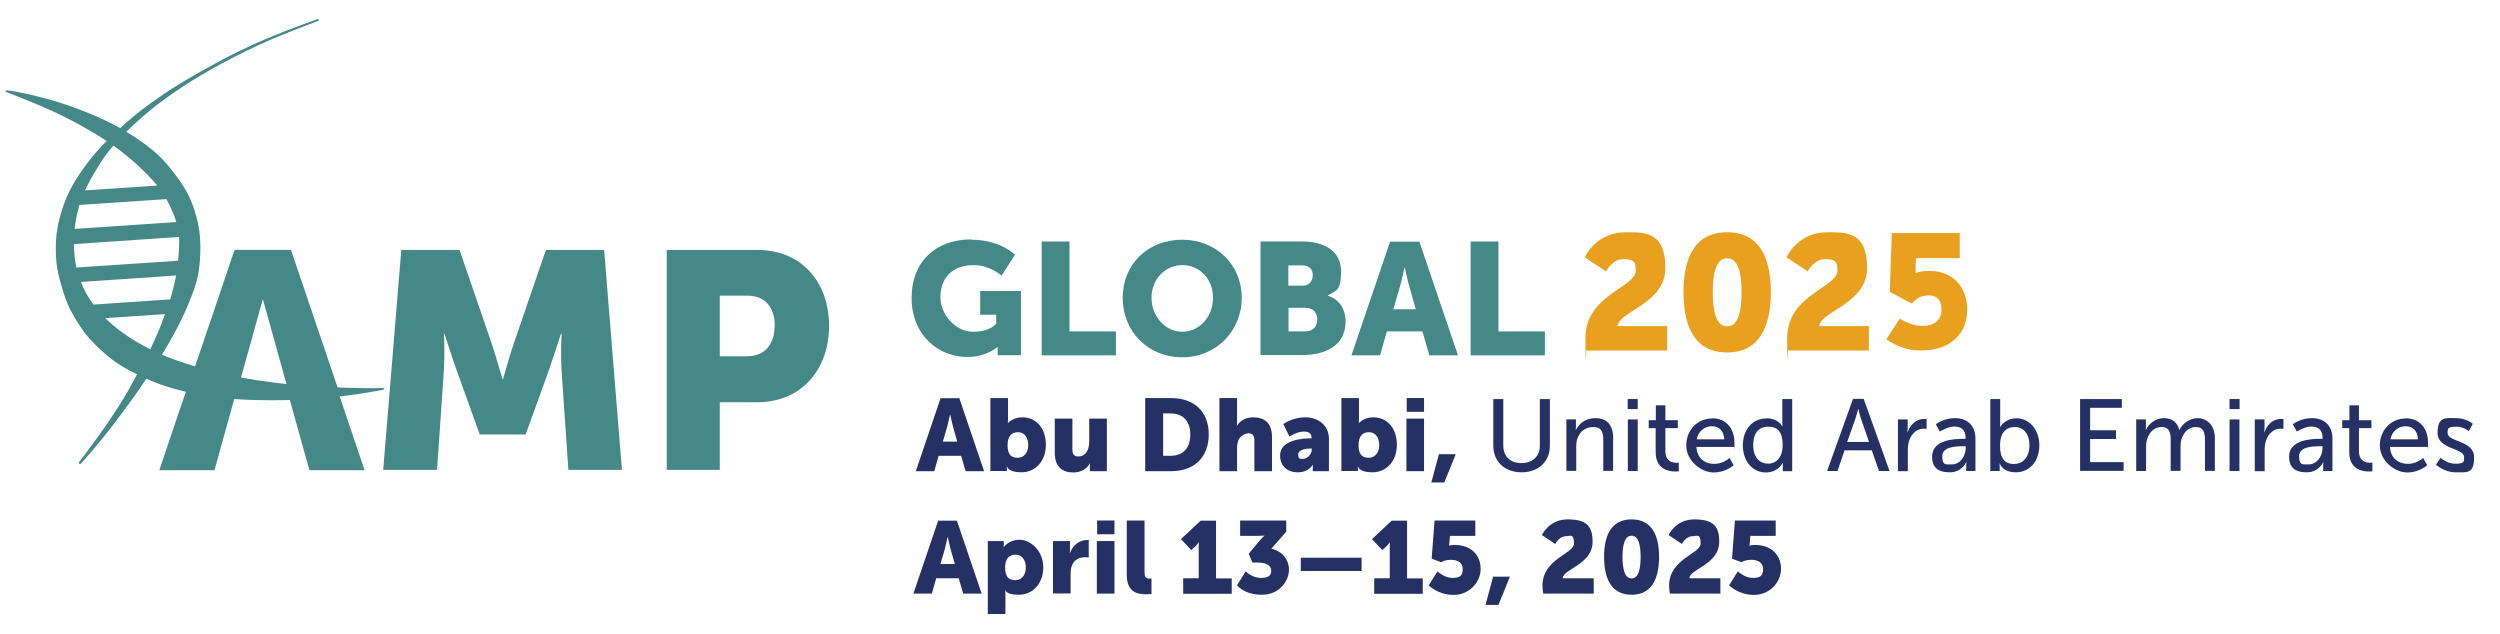 <svg xmlns="http://www.w3.org/2000/svg" id="Ebene_1" viewBox="0 0 1545.6 392"><defs><style>      .st0 {        fill: none;      }      .st1 {        fill: #253164;      }      .st2 {        fill: #e8a01e;      }      .st3 {        fill: #448987;      }    </style></defs><path class="st2" d="M1105.6,216.7h49.8v-15.1h-30.6c.5-9.2,29.5-13.6,29.5-36s-12.8-22-24.5-22c-18.7,0-25.3,15.5-25.3,15.5l13.1,8.7s3.8-7.6,10.7-7.6,7.7,2.1,7.7,7.1c0,10.4-31.1,15.1-31.1,41.6s.3,4.9.8,7.7M1067.8,201.8c-6.9,0-8.9-9.4-8.9-21.2s2-20.9,8.9-20.9,8.9,9.2,8.9,20.9-2,21.2-8.9,21.2M1067.8,217.9c20.4,0,27-16.7,27-37.3s-6.6-37-27-37-27,16.4-27,37,6.6,37.3,27,37.3M980.9,216.7h49.8v-15.1h-30.6c.5-9.2,29.5-13.6,29.5-36s-12.8-22-24.5-22c-18.7,0-25.3,15.5-25.3,15.5l13.1,8.7s3.8-7.6,10.7-7.6,7.7,2.1,7.7,7.1c0,10.4-31.1,15.1-31.1,41.6s.3,4.9.8,7.7"></path><path class="st3" d="M177.1,237.4c-2.9-.3-5.8-.6-8.7-1-6.5-.8-12.9-1.8-19.4-3,4.5-16.2,9-32.3,13.5-48.5,4.9,17.5,9.7,35,14.6,52.5M100.1,199.5c-1.9,5-4,9.7-6.7,15.4-.2.3-.3.7-.5,1-2.9-1.4-5.8-3-8.5-4.6-3.8-2.2-7.2-4.6-10.6-7.1-3-2.3-6.1-4.9-8.8-7.5,12.3-.8,24.7-1.7,37-2.5-.6,1.8-1.3,3.5-2,5.3M105.1,185.1c-15.8,1.1-31.6,2.1-47.3,3.2-.3-.4-.6-.9-.9-1.3-2-2.8-3.5-5.3-5.1-8.6-.6-1.3-1.2-2.6-1.7-4.1,19.6-1.3,39.2-2.6,58.8-4-.9,4.7-2.1,9.3-3.4,13.9,0,.3-.2.6-.3.9M110.1,161.2c-21,1.4-41.9,2.8-62.9,4.2-.8-3.7-1.2-7.4-1.4-11.3,0-1.1,0-2.1,0-3.2,21.6-1.5,43.2-2.9,64.9-4.4.1,1.9.1,3.9,0,6,0,2.7-.3,5.6-.6,8.7M109.1,137.3c-21,1.4-41.9,2.8-62.9,4.2,0-.4,0-.8.1-1.2.5-4.5,1.4-8.7,2.6-12.8,0-.3.2-.5.2-.8,17.9-1.2,35.8-2.4,53.8-3.6,1.2,2.2,2.3,4.4,3.2,6.5,1.2,2.6,2.2,5.1,2.9,7.7M97.2,114.7c-14.9,1-29.8,2-44.6,3,.4-1,.9-1.9,1.4-2.9,2.2-4.5,5.1-9.3,7.6-13.3,2.5-3.9,4.6-7,8.3-11.2,0-.1.2-.2.3-.3,3.3,2.4,6.6,5,9.7,7.6,4.2,3.5,7.9,7,11.3,10.5,2.2,2.2,4.2,4.4,6,6.6M237.8,240.3c0-.2-.3-.4-.5-.4-10,.2-16.9,0-24.2-.2-1.4,0-2.9-.1-4.4-.2-9.6-28.3-19.2-56.6-28.8-85h-34.9c-8.1,24-16.2,48-24.4,72-4-1.2-7.6-2.4-10.9-3.5-3.4-1.2-6.5-2.4-9.6-3.7.4-.7.9-1.4,1.3-2.1,4.2-7,7.6-13.2,10.8-19.8,3.2-6.6,6.1-13.7,8-19.1,1.8-5.4,2.6-9.2,3.1-14.1.5-4.9.8-11,.4-16.8-.4-5.8-1.6-11.4-3.1-16.3-1.5-4.9-3.3-9.2-5.7-13.4-2.4-4.2-5.4-8.3-8.7-12.5-3.3-4.2-7.1-8.6-13-13.3-4.3-3.5-9.6-7.1-15.1-10.4,1.9-1.9,3.9-3.8,6-5.7,5.4-5,11.1-9.7,17.7-14.5,6.6-4.8,14.2-9.9,22.5-14.8,8.3-4.9,17.3-9.8,27.3-14.7,10-4.9,21-9.9,45.1-18.9.3-.1.5-.4.3-.8-.1-.3-.4-.5-.7-.3-2.4.8-12.9,4.7-20.9,7.8-8.2,3.2-13.7,5.6-18.8,7.9s-9.8,4.6-15.3,7.4c-5.5,2.8-11.6,6.2-17.5,9.5-5.9,3.3-11.5,6.6-17.3,10.3-5.8,3.7-11.7,7.9-16.2,11.2-4.5,3.3-7.5,5.8-10.6,8.5-1.8,1.5-3.5,3.1-5.4,4.8-.8-.4-1.6-.9-2.4-1.3-7.4-4-14.1-6.8-20.5-9.3-6.3-2.5-12.2-4.6-20.6-7-8.3-2.3-19-4.9-26.7-5.8-.3,0-.6.2-.6.5,0,.3.2.6.5.6,17.8,7,26.4,10.7,33.1,14,6.7,3.2,11.5,5.9,16.1,8.5,4.4,2.5,8.5,4.9,12.7,7.8-2.3,2.3-4.7,4.9-7.1,7.6-3.7,4.3-7.1,9-10.1,13.5-3,4.5-5.4,8.9-7.4,13.4-2,4.5-3.4,9.3-4.5,13.5-1.1,4.3-1.8,8-2.1,12.6-.3,4.6-.3,9.9.2,14.5.5,4.6,1.4,8.5,2.6,12.7,1.2,4.2,2.6,8.7,4.1,12.4,1.5,3.7,3.2,6.7,5,9.7,1.8,3,3.8,6,5.9,8.8,2.1,2.8,4.5,5.3,7.3,8.1,2.9,2.8,6.3,5.9,9.8,8.5,3.5,2.6,6.9,4.7,11.3,7,1.2.6,2.5,1.3,3.8,1.9-.4.7-.7,1.3-1,2-3.1,5.8-6,10.9-8.9,15.5-2.9,4.6-5.7,8.9-8.8,13.4-3.1,4.5-6.5,9.4-17,23.2-.3.3-.3.8,0,1.1.3.3.8.3,1.1,0,11.3-12.6,19.5-23.3,25-30.8,5.6-7.5,8.6-11.6,12.6-17.6.9-1.3,1.8-2.6,2.7-4.1,1.7.7,3.4,1.5,5,2.1,5,2,9.6,3.5,15.5,5,1.3.3,2.6.7,4,1-5.5,16.2-11,32.3-16.4,48.5h34.1c4.1-14.7,8.2-29.4,12.2-44,4.1.3,8.3.5,12.6.6,7.3.2,14.8.2,21.8,0,4,14.5,8,28.9,12.1,43.4h34.1c-5.1-15.2-10.3-30.4-15.4-45.6,6.9-.8,14.8-1.9,26.9-4.1.2,0,.4-.2.4-.5M351.4,290.5h33.1c-3.7-45.3-7.3-90.6-11-136h-36c-6.6,19.1-13.1,38.3-19.7,57.4-1.6,4.8-3.1,9.6-4.5,14.5-1.4,4.9-2.2,7.6-2.3,7.9h-.4c0-.4-.9-3-2.3-7.9-1.4-4.9-2.9-9.7-4.5-14.5-6.6-19.1-13.1-38.3-19.7-57.4h-36c-3.7,45.3-7.5,90.6-11.2,136h33.3c1.4-20.4,2.8-40.8,4.2-61.2.3-5.4.4-10.5.3-15.3-.1-4.7-.2-7.2-.3-7.6h.4c.1.4,1,3.1,2.7,8.2,1.6,5.1,3.3,9.9,4.9,14.6,4.7,13.1,9.5,26.2,14.2,39.4h28.4c4.7-13.1,9.5-26.2,14.2-39.4,1.6-4.7,3.3-9.6,4.9-14.6,1.6-5.1,2.5-7.8,2.7-8.2h.4c0,.3-.1,2.8-.3,7.6-.1,4.7,0,9.8.3,15.3,1.4,20.4,2.8,40.8,4.2,61.2M478.9,201.4c0,5.6-1.4,10.1-4.3,13.6-2.9,3.5-7.3,5.2-13.1,5.3h-16.5v-37.5h17.1c5.6,0,9.8,1.8,12.6,5.1,2.8,3.3,4.3,7.8,4.3,13.4M512.6,201.4c-.2-14-4.3-25.3-12.2-33.8-7.9-8.5-18.6-12.9-32-13.1h-56.2v136h32.8v-41.8h23.4c13.4-.2,24.1-4.7,32-13.3,7.9-8.6,12-19.9,12.2-34"></path><path class="st2" d="M1188.5,216.7c-3.4,0-6.6-.3-9.4-1s-5.3-1.6-7.4-2.7c-2.2-1.1-4-2.2-5.5-3.3l8.3-12.7c1.2.7,2.5,1.5,4,2.1,1.5.7,3,1.2,4.7,1.7,1.7.4,3.5.7,5.4.7s4.3-.4,6.1-1.1c1.8-.7,3.1-1.9,4.1-3.4,1-1.5,1.5-3.4,1.5-5.7s-.3-3.2-.8-4.5-1.4-2.3-2.6-3.1c-1.1-.7-2.6-1.1-4.4-1.1s-4.5.4-6,1.3c-1.6.9-3.1,2.1-4.5,3.8l-13.7-7.3,1.3-36.3h42v15.5h-27.1l-.3,9.1c1.5-.4,2.9-.7,4.1-.9,1.2-.2,2.6-.3,4.1-.3,5.2,0,9.6,1.1,13.1,3.2,3.5,2.1,6.2,5,8,8.6,1.8,3.6,2.7,7.7,2.7,12.2s-1.2,9.8-3.6,13.5c-2.4,3.8-5.7,6.6-9.8,8.6-4.1,2-8.8,3-14.1,3Z"></path><g><path class="st1" d="M594.4,281.8h-14.1l-2.7,9.5h-11.4l15.3-45.1h11.6l15.3,45.1h-11.4l-2.8-9.5ZM587.3,256.4s-1,4.9-1.8,7.8l-2.6,8.8h8.9l-2.5-8.8c-.8-2.8-1.8-7.8-1.8-7.8h-.1Z"></path><path class="st1" d="M612.3,246.1h10.9v12.6c0,1.6-.1,2.8-.1,2.8h.1s3-3.5,8.8-3.5c8.8,0,14.6,6.9,14.6,17s-6.5,17-15.1,17-8.9-3.7-8.9-3.7h-.1s0,.8,0,1.8v1.1h-10.2v-45.1ZM629.3,283c3.4,0,6.4-2.8,6.4-7.8s-2.6-8-6.4-8-6.4,2.4-6.4,8,2.1,7.8,6.4,7.8Z"></path><path class="st1" d="M652.1,258.8h10.9v19.1c0,3,1.2,4.3,3.5,4.3,4.7,0,6.9-4.1,6.9-9v-14.4h10.9v32.5h-10.5v-2.8c0-1.1.1-2,.1-2h-.1c-1.8,3.5-5.8,5.6-10.2,5.6-6.4,0-11.5-3-11.5-12.2v-21.1Z"></path><path class="st1" d="M708,246.1h16c14.2,0,23.3,8.3,23.3,22.5s-9.1,22.7-23.3,22.7h-16v-45.1ZM723.6,281.8c7.6,0,12.3-4.5,12.3-13.2s-4.9-13-12.3-13h-4.5v26.2h4.5Z"></path><path class="st1" d="M753.9,246.1h10.9v14.3c0,1.6-.1,2.8-.1,2.8h.1c1.8-3.2,5.6-5.2,9.9-5.2,6.6,0,11.7,3,11.7,12.2v21.1h-10.9v-19.1c0-3-1.2-4.3-3.6-4.3s-5.6,2-6.5,4.8c-.4,1.3-.6,2.7-.6,4.2v14.4h-10.9v-45.1Z"></path><path class="st1" d="M810.4,271h.4v-.6c0-2.7-2.1-3.6-4.8-3.6-4.1,0-8.8,3.1-8.8,3.1l-3.8-7.7s5.6-4.2,13.6-4.2,14.6,5,14.6,13.3v20h-10v-2c0-1.1.1-2,.1-2h-.1s-2.4,4.7-9.2,4.7-11-4-11-10.5c0-9.5,13.8-10.5,18.9-10.5ZM805.6,283.7c2.8,0,5.4-3.1,5.4-5.7v-.7h-1c-3.5,0-7.4,1-7.4,3.7s.9,2.7,3.1,2.7Z"></path><path class="st1" d="M829.3,246.1h10.9v12.6c0,1.6-.1,2.8-.1,2.8h.1s3-3.5,8.8-3.5c8.8,0,14.6,6.9,14.6,17s-6.5,17-15.1,17-8.9-3.7-8.9-3.7h-.1s0,.8,0,1.8v1.1h-10.2v-45.1ZM846.3,283c3.4,0,6.4-2.8,6.4-7.8s-2.6-8-6.4-8-6.4,2.4-6.4,8,2.1,7.8,6.4,7.8Z"></path><path class="st1" d="M869.5,258.8h10.9v32.5h-10.9v-32.5ZM869.7,246.1h10.7v8.5h-10.7v-8.5Z"></path><path class="st1" d="M889.6,280.8h10.4l-7.1,17.5h-8l4.7-17.5Z"></path><path class="st1" d="M923.2,246.7h6.2v28.8c0,6.8,4.4,10.8,11.2,10.8s11.4-4,11.4-10.9v-28.7h6.2v28.8c0,9.9-7.1,16.5-17.5,16.5s-17.5-6.6-17.5-16.5v-28.8Z"></path><path class="st1" d="M968.4,259.3h5.9v4.2c0,1.3-.1,2.3-.1,2.3h.1c1.3-2.8,5-7.3,12-7.3s11,4.1,11,12.2v20.4h-6.1v-19.1c0-4.5-.9-8-6.1-8s-8.8,3.2-10.1,7.8c-.4,1.3-.5,2.7-.5,4.3v15h-6.1v-31.9Z"></path><path class="st1" d="M1006.3,246.7h6.2v6.2h-6.2v-6.2ZM1006.4,259.3h6.1v31.9h-6.1v-31.9Z"></path><path class="st1" d="M1023.5,264.7h-4.2v-4.9h4.4v-9.2h5.9v9.2h7.7v4.9h-7.7v14.2c0,6.4,4.5,7.2,6.8,7.2s1.5-.1,1.5-.1v5.4s-.9.1-2.1.1c-4.1,0-12.2-1.3-12.2-11.9v-14.9Z"></path><path class="st1" d="M1058.5,258.6c9,0,13.8,6.7,13.8,15s-.2,2.7-.2,2.7h-23.3c.3,7,5.3,10.5,11,10.5s9.5-3.7,9.5-3.7l2.5,4.5s-4.7,4.5-12.4,4.5-16.9-7.3-16.9-16.7,6.9-16.7,16-16.7ZM1066,271.6c-.2-5.5-3.6-8.1-7.7-8.1s-8.5,2.9-9.3,8.1h17Z"></path><path class="st1" d="M1092.1,258.6c7.4,0,9.8,5,9.8,5h.1s-.1-.9-.1-2.1v-14.8h6.1v44.6h-5.8v-3c0-1.3,0-2.1,0-2.1h-.1s-2.6,5.9-10.5,5.9-14.1-6.8-14.1-16.7,6-16.7,14.5-16.7ZM1092.9,286.7c4.7,0,9.2-3.3,9.2-11.5s-3-11.4-9-11.4-9.2,4.2-9.2,11.4,3.7,11.4,9,11.4Z"></path><path class="st1" d="M1157.2,278.4h-16.8l-4.4,12.8h-6.4l16-44.6h6.6l16,44.6h-6.5l-4.5-12.8ZM1148.8,252.8s-1,4-1.8,6.3l-5,14.1h13.5l-4.9-14.1c-.8-2.3-1.7-6.3-1.7-6.3h-.1Z"></path><path class="st1" d="M1173.5,259.3h5.9v5.6c0,1.3-.1,2.4-.1,2.4h.1c1.5-4.7,5.2-8.3,10.1-8.3s1.6.1,1.6.1v6.1s-.8-.2-1.8-.2c-3.9,0-7.5,2.8-9,7.5-.6,1.8-.8,3.8-.8,5.7v13.1h-6.1v-31.9Z"></path><path class="st1" d="M1213.8,271.3h1.4v-.6c0-5.2-3-7-7-7s-8.9,3.1-8.9,3.1l-2.5-4.5s4.6-3.8,11.9-3.8,12.6,4.4,12.6,12.5v20.2h-5.7v-3c0-1.5.1-2.5.1-2.5h-.1s-2.6,6.3-10.2,6.3-10.9-3.3-10.9-9.7c0-10.5,13.9-11,19.2-11ZM1206.8,287.1c5.2,0,8.5-5.4,8.5-10.2v-1h-1.6c-4.6,0-12.9.3-12.9,6.1s2,5.1,6,5.1Z"></path><path class="st1" d="M1230.5,246.7h6.1v14.6c0,1.6-.1,2.7-.1,2.7h.1s2.7-5.4,10.2-5.4,14,6.8,14,16.7-6.1,16.7-14.5,16.7-10-5.5-10-5.5h-.1s.1,1,.1,2.4v2.3h-5.8v-44.6ZM1245.5,286.8c5,0,9.2-4.2,9.2-11.4s-3.7-11.4-9-11.4-9.2,3.3-9.2,11.5,3,11.4,9,11.4Z"></path><path class="st1" d="M1285.9,246.7h25.9v5.4h-19.6v13.9h16v5.4h-16v14.3h20.7v5.4h-26.9v-44.6Z"></path><path class="st1" d="M1320.8,259.3h5.9v4.2c0,1.3-.1,2.3-.1,2.3h.1c1.5-3.7,6-7.3,11-7.3s8.5,2.5,9.6,7.3h.1c1.8-3.8,6.2-7.3,11.4-7.3s10.5,4.1,10.5,12.2v20.4h-6.1v-19.1c0-4.5-.9-8-5.7-8s-7.8,3.8-9,8.1c-.3,1.3-.4,2.8-.4,4.4v14.6h-6.1v-19.1c0-4.2-.6-8-5.6-8s-8,3.8-9.2,8.4c-.3,1.3-.4,2.7-.4,4.2v14.6h-6.1v-31.9Z"></path><path class="st1" d="M1378.4,246.7h6.2v6.2h-6.2v-6.2ZM1378.4,259.3h6.1v31.9h-6.1v-31.9Z"></path><path class="st1" d="M1394.1,259.3h5.9v5.6c0,1.3-.1,2.4-.1,2.4h.1c1.5-4.7,5.2-8.3,10.1-8.3s1.6.1,1.6.1v6.1s-.8-.2-1.8-.2c-3.9,0-7.5,2.8-9,7.5-.6,1.8-.8,3.8-.8,5.7v13.1h-6.1v-31.9Z"></path><path class="st1" d="M1434.5,271.3h1.4v-.6c0-5.2-3-7-7-7s-8.9,3.1-8.9,3.1l-2.5-4.5s4.6-3.8,11.9-3.8,12.6,4.4,12.6,12.5v20.2h-5.7v-3c0-1.5.1-2.5.1-2.5h-.1s-2.6,6.3-10.2,6.3-10.9-3.3-10.9-9.7c0-10.5,13.9-11,19.2-11ZM1427.4,287.1c5.2,0,8.5-5.4,8.5-10.2v-1h-1.6c-4.6,0-12.9.3-12.9,6.1s2,5.1,6,5.1Z"></path><path class="st1" d="M1452.3,264.7h-4.2v-4.9h4.4v-9.2h5.9v9.2h7.7v4.9h-7.7v14.2c0,6.4,4.5,7.2,6.8,7.2s1.5-.1,1.5-.1v5.4s-.9.1-2.1.1c-4.1,0-12.2-1.3-12.2-11.9v-14.9Z"></path><path class="st1" d="M1487.3,258.6c9,0,13.8,6.7,13.8,15s-.2,2.7-.2,2.7h-23.3c.3,7,5.3,10.5,11,10.5s9.5-3.7,9.5-3.7l2.5,4.5s-4.7,4.5-12.4,4.5-16.9-7.3-16.9-16.7,6.9-16.7,16-16.7ZM1494.9,271.6c-.2-5.5-3.6-8.1-7.7-8.1s-8.5,2.9-9.3,8.1h17Z"></path><path class="st1" d="M1508.9,283s3.6,3.7,9.2,3.7,5.3-1.4,5.3-4c0-5.9-16.4-4.7-16.4-15.1s5.2-9.1,11.5-9.1,10.3,3.5,10.3,3.5l-2.5,4.6s-2.8-2.8-7.9-2.8-5.2,1.1-5.2,3.9c0,5.7,16.4,4.5,16.4,15s-4.5,9.3-11.5,9.3-12.1-4.7-12.1-4.7l3-4.4Z"></path></g><g><path class="st3" d="M600.5,148.2c18,0,27,9.3,27,9.3l-8.3,12.9s-7.2-6.5-17.1-6.5c-14.8,0-20.7,9.4-20.7,19.9s9.2,21.3,20.2,21.3,14.3-5.1,14.3-5.1v-5.4h-9.9v-14.7h25.2v39.7h-14.4v-2c0-1.5,0-3,0-3h-.2s-6.8,6.1-18.5,6.1c-18,0-34.5-13.5-34.5-36.5s15.4-36.2,36.9-36.2Z"></path><path class="st3" d="M644,149.3h17.2v55.6h28.7v14.8h-45.9v-70.3Z"></path><path class="st3" d="M730.9,148.2c21.2,0,36.8,15.7,36.8,35.9s-15.5,36.8-36.8,36.8-36.8-16.1-36.8-36.8,15.5-35.9,36.8-35.9ZM730.9,205.1c10.5,0,19-9,19-21s-8.5-20.2-19-20.2-19,8.7-19,20.2,8.5,21,19,21Z"></path><path class="st3" d="M779.3,149.3h25.9c14.1,0,23.9,6.3,23.9,18.4s-2.9,11.9-8.2,14.9v.2c8.1,2.5,11,9.6,11,15.8,0,15.3-12.8,20.9-26.7,20.9h-25.9v-70.3ZM805.4,176.6c4.3,0,6.2-3.1,6.2-6.5s-1.9-6-6.5-6h-8.6v12.5h8.9ZM806.9,204.9c5,0,7.5-3.4,7.5-7.4s-2.4-7.2-7.4-7.2h-10.4v14.6h10.3Z"></path><path class="st3" d="M879.3,204.9h-21.9l-4.2,14.8h-17.7l23.9-70.3h18.1l23.9,70.3h-17.7l-4.3-14.8ZM868.3,165.4s-1.6,7.7-2.9,12.1l-4,13.7h13.9l-3.9-13.7c-1.3-4.4-2.9-12.1-2.9-12.1h-.2Z"></path><path class="st3" d="M909.2,149.3h17.2v55.6h28.7v14.8h-45.9v-70.3Z"></path></g><g><rect class="st0" x="565" y="321.9" width="796.4" height="334.2"></rect><path class="st1" d="M592.9,357.5h-14.1l-2.7,9.5h-11.4l15.3-45.1h11.6l15.3,45.1h-11.4l-2.8-9.5ZM585.8,332.1s-1,4.9-1.8,7.8l-2.6,8.8h8.9l-2.5-8.8c-.8-2.8-1.8-7.8-1.8-7.8h-.1Z"></path><path class="st1" d="M610.8,334.5h9.8v1.6c0,1.1-.1,2.1-.1,2.1h.1s3-4.5,9.8-4.5,14.6,6.9,14.6,17-6.5,17-15.1,17-8.3-3.1-8.3-3.1h-.1s.1,1.1.1,2.8v12.2h-10.9v-45.1ZM627.8,358.7c3.4,0,6.4-2.8,6.4-7.8s-2.6-8-6.4-8-6.4,2.4-6.4,8,2.1,7.8,6.4,7.8Z"></path><path class="st1" d="M651,334.5h10.5v5.5c0,1.1-.1,2-.1,2h.1c1.4-4.4,5.5-8.1,10.3-8.1s1.3.1,1.3.1v10.7s-.9-.2-2.2-.2c-2.6,0-6.8.8-8.4,5.7-.4,1.2-.6,2.7-.6,4.4v12.3h-10.9v-32.5Z"></path><path class="st1" d="M678.1,334.5h10.9v32.5h-10.9v-32.5ZM678.3,321.8h10.7v8.5h-10.7v-8.5Z"></path><path class="st1" d="M696.7,321.8h10.9v31.7c0,3.1.6,4.2,3,4.2s1.3,0,1.3,0v9.5s-1.5.2-3.3.2c-5.8,0-12-1.4-12-12.3v-33.1Z"></path><path class="st1" d="M731.5,357.5h9.6v-18.8c0-1.7,0-3.5,0-3.5h-.1s-.6,1.3-1.8,2.4l-2.7,2.5-6.4-6.8,12.2-11.4h9.5v35.7h9.7v9.5h-30v-9.5Z"></path><path class="st1" d="M770.2,353.3s4,4,9.3,4,6.4-2,6.4-4.5c0-3.5-3.5-5-8.4-5h-3.2l-2.3-5.4,5.9-7.1c2.1-2.6,3.9-4.2,3.9-4.2h0c0-.1-1.5.2-4.3.2h-10.8v-9.5h28.5v6.9l-9.2,10.5c6.7,1.5,10.9,6.8,10.9,13.1s-5.4,15.4-16.7,15.4-15.4-5.9-15.4-5.9l5.3-8.5Z"></path><path class="st1" d="M804.2,344.8h37.6v8.2h-37.6v-8.2Z"></path><path class="st1" d="M849.6,357.5h9.6v-18.8c0-1.7,0-3.5,0-3.5h-.1s-.6,1.3-1.8,2.4l-2.7,2.5-6.4-6.8,12.2-11.4h9.5v35.7h9.7v9.5h-30v-9.5Z"></path><path class="st1" d="M888.8,353.3s4.1,4,9.2,4,6.3-1.8,6.3-5.6-3.1-5.6-7.2-5.6-6.1,1.5-6.1,1.5l-5.9-2.2,1.8-23.6h25.2v9.5h-15.7l-.3,4.2c0,.9-.3,1.8-.3,1.8h.1s1.6-.4,3.3-.4c10.7,0,16.2,6.7,16.2,14.8s-6.9,16.1-16.7,16.1-15.4-5.9-15.4-5.9l5.3-8.5Z"></path><path class="st1" d="M923.1,356.5h10.4l-7.1,17.5h-8l4.7-17.5Z"></path><path class="st1" d="M953.6,362.1c0-16.7,19.5-19.6,19.5-26.1s-2.5-4.5-4.9-4.5c-4.3,0-6.7,4.8-6.7,4.8l-8.2-5.5s4.2-9.7,15.9-9.7,15.4,4.2,15.4,13.8c0,14.1-18.2,16.8-18.5,22.6h19.2v9.5h-31.2c-.3-1.8-.5-3.3-.5-4.9Z"></path><path class="st1" d="M991.7,344.3c0-12.9,4.2-23.2,17-23.2s17,10.3,17,23.2-4.2,23.4-17,23.4-17-10.5-17-23.4ZM1014.3,344.3c0-7.3-1.3-13.1-5.6-13.1s-5.6,5.8-5.6,13.1,1.3,13.3,5.6,13.3,5.6-5.9,5.6-13.3Z"></path><path class="st1" d="M1031.9,362.1c0-16.7,19.5-19.6,19.5-26.1s-2.5-4.5-4.9-4.5c-4.3,0-6.7,4.8-6.7,4.8l-8.2-5.5s4.2-9.7,15.9-9.7,15.4,4.2,15.4,13.8c0,14.1-18.2,16.8-18.5,22.6h19.2v9.5h-31.2c-.3-1.8-.5-3.3-.5-4.9Z"></path><path class="st1" d="M1074.5,353.3s4.1,4,9.2,4,6.3-1.8,6.3-5.6-3.1-5.6-7.2-5.6-6.1,1.5-6.1,1.5l-5.9-2.2,1.8-23.6h25.2v9.5h-15.7l-.3,4.2c0,.9-.3,1.8-.3,1.8h.1s1.6-.4,3.3-.4c10.7,0,16.2,6.7,16.2,14.8s-6.9,16.1-16.7,16.1-15.4-5.9-15.4-5.9l5.3-8.5Z"></path></g></svg>
